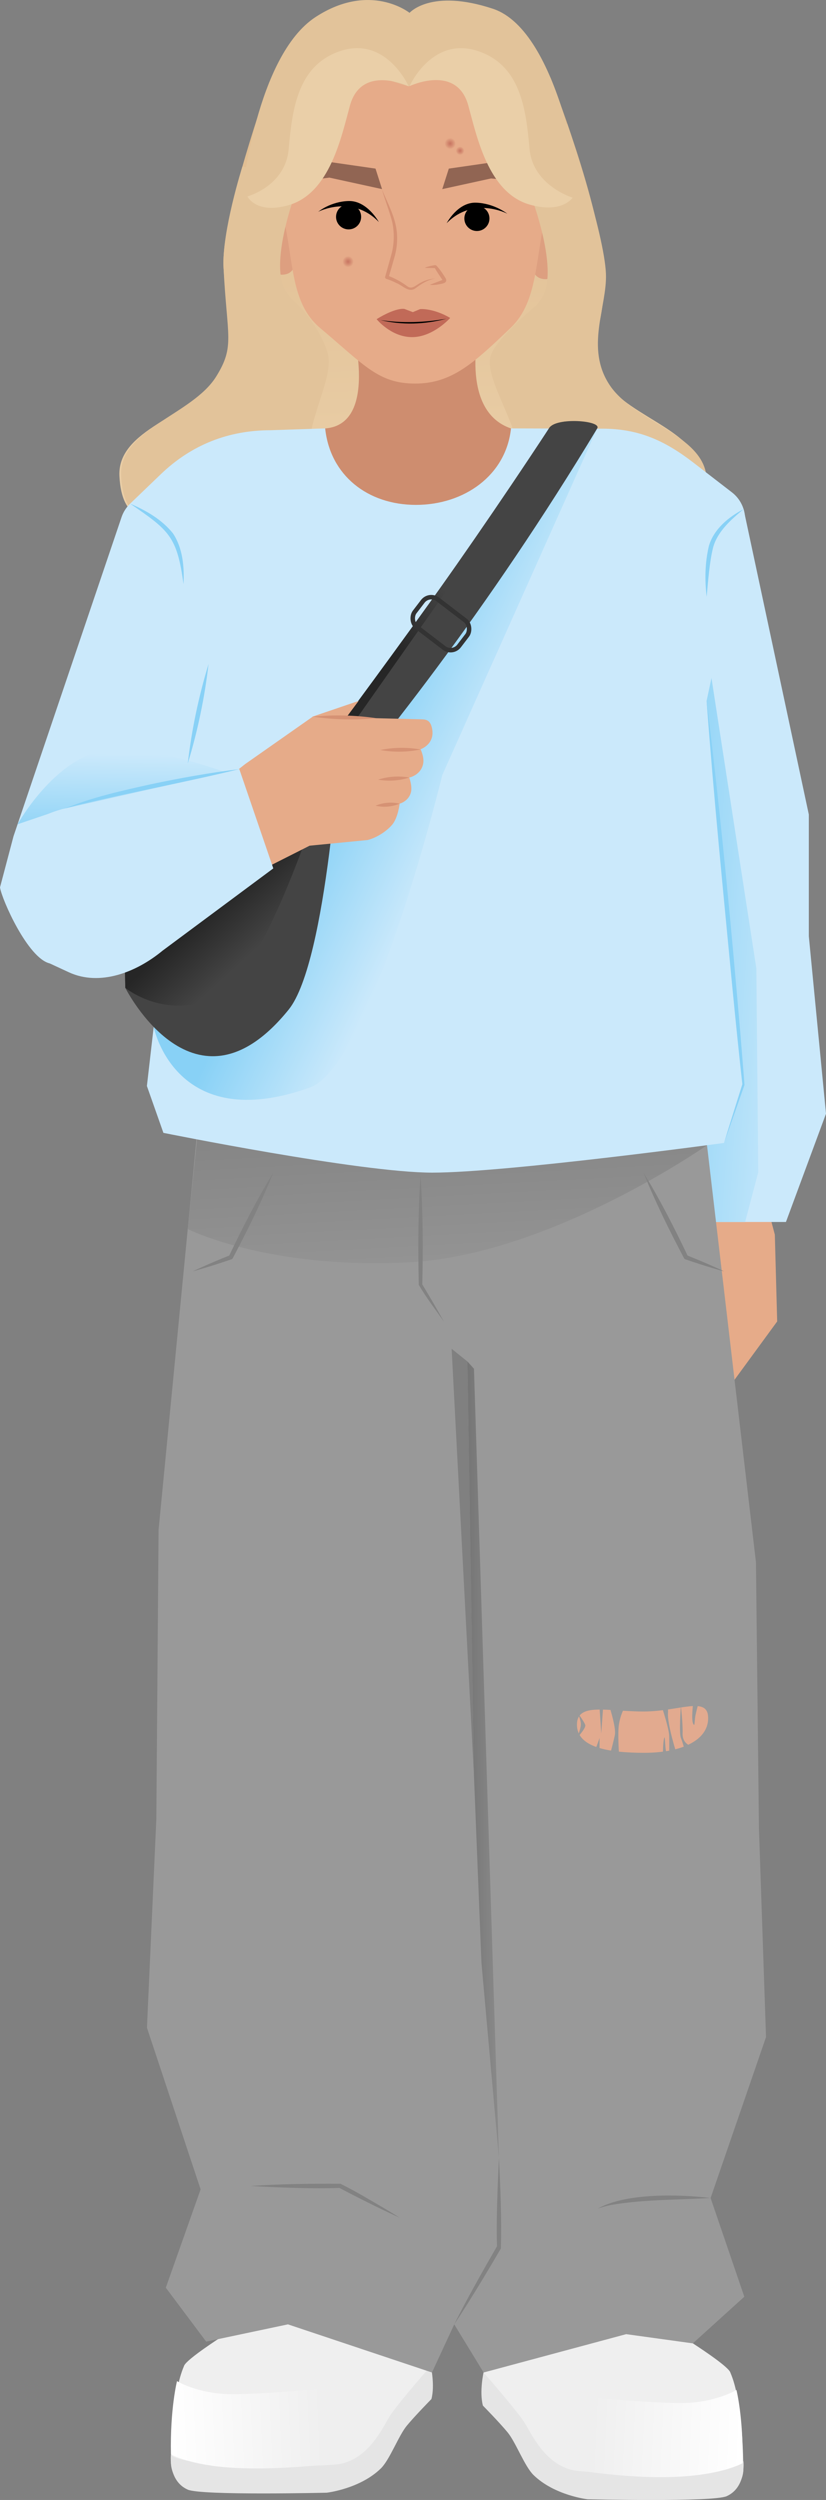 <?xml version="1.0" encoding="UTF-8"?>
<svg id="Ebene_2" data-name="Ebene 2" xmlns="http://www.w3.org/2000/svg" xmlns:xlink="http://www.w3.org/1999/xlink" viewBox="0 0 281.71 852.11">
  <rect x="0" y="0" width="281.71" height="852.11" fill="#808080" stroke="none"/>
  <defs>
    <style>
      .cls-1 {
        fill: #e2aa8f;
      }

      .cls-2 {
        fill: #444;
      }

      .cls-3 {
        fill: #88d1f6;
      }

      .cls-4 {
        fill: url(#Unbenannter_Verlauf_7);
      }

      .cls-5 {
        fill: #828282;
      }

      .cls-6 {
        fill: #ce8d6f;
      }

      .cls-7 {
        fill: #efefef;
      }

      .cls-8 {
        fill: #916553;
      }

      .cls-9 {
        fill: #d69274;
      }

      .cls-10 {
        fill: #e5e5e5;
      }

      .cls-11 {
        fill: none;
        stroke: #333;
        stroke-miterlimit: 10;
        stroke-width: 1.53px;
      }

      .cls-12 {
        fill: #e2c39a;
      }

      .cls-13 {
        fill: #e6ab89;
      }

      .cls-14 {
        fill: #eacfa8;
      }

      .cls-15 {
        fill: url(#Unbenannter_Verlauf_11);
      }

      .cls-15, .cls-16, .cls-17, .cls-18 {
        opacity: .84;
      }

      .cls-19 {
        fill: #cbe9fb;
      }

      .cls-20 {
        fill: #bf876b;
      }

      .cls-21 {
        fill: url(#Unbenannter_Verlauf_54-2);
      }

      .cls-22 {
        fill: url(#Unbenannter_Verlauf_50-2);
      }

      .cls-23 {
        fill: url(#Unbenannter_Verlauf_35-2);
      }

      .cls-24 {
        fill: url(#Unbenannter_Verlauf_7-2);
      }

      .cls-25 {
        fill: url(#Unbenannter_Verlauf_55);
      }

      .cls-26 {
        fill: url(#Unbenannter_Verlauf_50);
      }

      .cls-27 {
        fill: url(#Unbenannter_Verlauf_54);
      }

      .cls-28 {
        fill: url(#Unbenannter_Verlauf_19);
      }

      .cls-29 {
        fill: url(#Unbenannter_Verlauf_35);
      }

      .cls-30 {
        fill: url(#Unbenannter_Verlauf_38);
      }

      .cls-31 {
        fill: url(#Unbenannter_Verlauf_46);
      }

      .cls-16 {
        fill: #bb5e50;
      }

      .cls-17 {
        fill: url(#Unbenannter_Verlauf_11-3);
      }

      .cls-18 {
        fill: url(#Unbenannter_Verlauf_11-2);
      }

      .cls-32 {
        fill: #dd9f80;
      }

      .cls-33 {
        fill: #999;
      }
    </style>
    <linearGradient id="Unbenannter_Verlauf_19" data-name="Unbenannter Verlauf 19" x1="133.68" y1="10.7" x2="140.33" y2="170.97" gradientUnits="userSpaceOnUse">
      <stop offset="0" stop-color="#ddb88b"/>
      <stop offset="1" stop-color="#eacfa8"/>
    </linearGradient>
    <radialGradient id="Unbenannter_Verlauf_11" data-name="Unbenannter Verlauf 11" cx="153.54" cy="48.92" fx="153.54" fy="48.92" r="1.91" gradientUnits="userSpaceOnUse">
      <stop offset="0" stop-color="#bb5e50" stop-opacity=".84"/>
      <stop offset="1" stop-color="#e6ab89"/>
    </radialGradient>
    <radialGradient id="Unbenannter_Verlauf_11-2" data-name="Unbenannter Verlauf 11" cx="156.91" cy="51.39" fx="156.91" fy="51.39" r="1.46" xlink:href="#Unbenannter_Verlauf_11"/>
    <linearGradient id="Unbenannter_Verlauf_7" data-name="Unbenannter Verlauf 7" x1="123.19" y1="173.68" x2="123.2" y2="174.03" gradientUnits="userSpaceOnUse">
      <stop offset="0" stop-color="#ddb683"/>
      <stop offset="1" stop-color="#eac58b"/>
    </linearGradient>
    <linearGradient id="Unbenannter_Verlauf_7-2" data-name="Unbenannter Verlauf 7" x1="149.45" y1="172.72" x2="149.56" y2="175.27" xlink:href="#Unbenannter_Verlauf_7"/>
    <linearGradient id="Unbenannter_Verlauf_54" data-name="Unbenannter Verlauf 54" x1="219.51" y1="315.22" x2="358.9" y2="324.62" gradientUnits="userSpaceOnUse">
      <stop offset=".02" stop-color="#88d1f6"/>
      <stop offset=".41" stop-color="#cbe9fb"/>
    </linearGradient>
    <linearGradient id="Unbenannter_Verlauf_55" data-name="Unbenannter Verlauf 55" x1="148.58" y1="330.3" x2="158.07" y2="507.13" gradientUnits="userSpaceOnUse">
      <stop offset="0" stop-color="#757575"/>
      <stop offset=".67" stop-color="#999"/>
    </linearGradient>
    <linearGradient id="Unbenannter_Verlauf_54-2" data-name="Unbenannter Verlauf 54" x1="43.58" y1="288.1" x2="44.72" y2="212.49" xlink:href="#Unbenannter_Verlauf_54"/>
    <linearGradient id="Unbenannter_Verlauf_46" data-name="Unbenannter Verlauf 46" x1="94.3" y1="238.98" x2="231.15" y2="303.43" gradientUnits="userSpaceOnUse">
      <stop offset=".2" stop-color="#88d1f6"/>
      <stop offset=".48" stop-color="#cbe9fb"/>
    </linearGradient>
    <linearGradient id="Unbenannter_Verlauf_50" data-name="Unbenannter Verlauf 50" x1="127.12" y1="239.37" x2="176.2" y2="158.39" gradientUnits="userSpaceOnUse">
      <stop offset=".2" stop-color="#262626"/>
      <stop offset=".48" stop-color="#444"/>
    </linearGradient>
    <linearGradient id="Unbenannter_Verlauf_50-2" data-name="Unbenannter Verlauf 50" x1="74.3" y1="287.86" x2="123.55" y2="342.38" xlink:href="#Unbenannter_Verlauf_50"/>
    <radialGradient id="Unbenannter_Verlauf_11-3" data-name="Unbenannter Verlauf 11" cx="118.71" cy="89.18" fx="118.71" fy="89.18" r="1.91" xlink:href="#Unbenannter_Verlauf_11"/>
    <linearGradient id="Unbenannter_Verlauf_38" data-name="Unbenannter Verlauf 38" x1="159.42" y1="599.83" x2="181.32" y2="599.83" gradientUnits="userSpaceOnUse">
      <stop offset="0" stop-color="#757575"/>
      <stop offset=".83" stop-color="#999"/>
    </linearGradient>
    <linearGradient id="Unbenannter_Verlauf_35" data-name="Unbenannter Verlauf 35" x1="58.31" y1="827.28" x2="126.36" y2="824.2" gradientUnits="userSpaceOnUse">
      <stop offset="0" stop-color="#fff"/>
      <stop offset=".76" stop-color="#efefef"/>
    </linearGradient>
    <linearGradient id="Unbenannter_Verlauf_35-2" data-name="Unbenannter Verlauf 35" x1="-8151.32" y1="830.22" x2="-8083.71" y2="827.16" gradientTransform="translate(-7898.1) rotate(-180) scale(1 -1)" xlink:href="#Unbenannter_Verlauf_35"/>
  </defs>
  <g id="Lotta">
    <g>
      <g>
        <path class="cls-7" d="M214.67,720.12c-1.01,18.96-2.04,36.39-2.85,49.55l24.45,29.06s12.18,8.44,12.72,9.77c1.12,2.71,3.2,20.19,4.49,31.86.63,5.68-3.8,10.66-9.51,10.7l-43.28.33s-16.17-3.62-18.21-8.17c-6.42-14.35-17.03-23.35-17.03-23.35,0,0-.7-7.5.21-11.14.91-3.63-2.92-40.86-2.92-40.86l-.41-14.79-4.51-28.65"/>
        <path class="cls-7" d="M253.49,840.35s0-22-4.49-31.86c-1.04-2.29-12.72-9.77-12.72-9.77,0,0-7.14-1.7-17.01.21-9.87,1.91-24.99,13.05-28.01,17.99-3.02,4.93-5.52,18.97-5.52,18.97l-11.35-13.87s-4.62-30.88-6.84-33.74c-2.23-2.87-3.33-5.08-3.33-5.08l.72,25.47.52,11.2,12.28,11.71,19.9,14.46h43.45s12.42-5.67,12.42-5.67Z"/>
        <path class="cls-10" d="M164.92,808.66s11.38,13.01,13.88,16.94,7.04,14.51,17.02,16.44c6.55,1.26,55.31,1.51,57.72-3.23,0,0,1.09,8.97-5.72,12.01-4.64,2.07-47.42,1.05-47.42,1.05,0,0-11.29-1.28-18.45-8.27-3.04-2.97-6.03-11.14-8.84-14.55s-8.41-9.1-8.41-9.1c-1.25-4.7.21-11.28.21-11.28Z"/>
      </g>
      <g>
        <path class="cls-7" d="M97.17,717.88c1.01,18.96,2.04,36.39,2.85,49.55l-24.45,29.06s-12.18,8.44-12.72,9.77c-1.12,2.71-3.2,20.19-4.49,31.86-.63,5.68,3.8,10.66,9.51,10.7l43.28.33s16.17-3.62,18.21-8.17c6.42-14.35,17.03-23.35,17.03-23.35,0,0,.7-7.5-.21-11.14-.91-3.63,2.92-40.86,2.92-40.86l.41-14.79,4.51-28.65"/>
        <path class="cls-7" d="M58.36,838.12s0-22,4.49-31.86c1.04-2.29,12.72-9.77,12.72-9.77,0,0,7.14-1.7,17.01.21,9.87,1.91,24.99,13.05,28.01,17.99,3.02,4.93,5.52,18.97,5.52,18.97l11.35-13.87s4.62-30.88,6.84-33.74c2.23-2.87,3.33-5.08,3.33-5.08l-.72,25.47-.52,11.2-12.28,11.71-19.9,14.46h-43.45l-12.42-5.67Z"/>
        <path class="cls-10" d="M146.92,806.42s-11.38,13.01-13.88,16.94c-2.5,3.93-7.04,14.51-17.02,16.44-6.55,1.26-55.31,1.51-57.72-3.23,0,0-1.09,8.97,5.72,12.01,4.64,2.07,47.42,1.05,47.42,1.05,0,0,11.29-1.28,18.45-8.27,3.04-2.97,6.03-11.14,8.84-14.55s8.41-9.1,8.41-9.1c1.25-4.7-.21-11.28-.21-11.28Z"/>
      </g>
      <g>
        <path class="cls-28" d="M206.24,129.95c-8.63-12.76.57-13.9-.34-37.62-.85-22.02-18.16-65.87-18.16-65.87l-46.61,15.29-49.23-13.82s-16.71,46.58-15.66,63.32c1.49,23.69,6.07,25.15-2.56,37.92-8.72,12.89-33.75,17.09-32.95,33.1.8,16.01,10.02,13.61,10.02,13.61l83.52,2.38h0l94.9-1.59s9.22,2.4,10.02-13.61-24.23-20.21-32.95-33.1Z"/>
        <path class="cls-32" d="M85.14,80.9c4.49,8.06,7.35,13.84,12.46,12.55,5.11-1.29,3.49-10.79,1.64-18.1s-3.25-11.07-8.5-11.01c-5.48.07-9.28,9.94-5.6,16.56Z"/>
        <path class="cls-32" d="M197.08,82.42c-4.49,8.06-7.35,13.84-12.46,12.55-5.11-1.29-3.49-10.79-1.64-18.1s3.25-11.07,8.5-11.01,9.28,9.94,5.6,16.56Z"/>
        <path class="cls-6" d="M174.29,146.02c8.26,2.78.18,34.86.18,34.86l-65.94,5.36s-7.65-39.44,2.39-40.21c19.31-1.48,8.47-37.82,8.47-37.82l44.22,2.51s-7.34,29.24,10.69,35.32Z"/>
        <g>
          <path class="cls-13" d="M186.64,70.84c-4.25,16.8-2.86,31.7-12.47,40.89-12.39,11.85-19.99,19.01-32.53,19.01s-17.24-6.12-32.53-19.01c-10.03-8.46-8.91-22.6-12.45-37.68C86.63,31.26,113.73,6.02,141.52,6.02s54.95,25.98,45.13,64.82Z"/>
          <g>
            <path class="cls-9" d="M145.09,91.18c1.06-.42,2.14-.64,3.24-.8.21-.03.41.05.55.2,1.23,1.31,2.25,2.85,3.17,4.39.78,1.71-1.75,1.77-2.85,2.03-.78.11-1.58.18-2.42.12-.03,0-.06-.03-.06-.06,0-.02.02-.04.04-.05l4.26-1.64-.05.17c-.83-1.29-2.1-3.06-2.65-4.16,0,0-3.23-.06-3.23-.06-.08,0-.08-.12,0-.13h0Z"/>
            <path class="cls-20" d="M195.97,70.88c-2.61.75-4.2,3.33-4.19,5.94-.01,1.06.96,2.44.92,4.38-.07,1.85-1.45,3.17-2.92,3.95-.06.03-.12-.05-.07-.1,1.02-1.02,2.07-2.29,1.99-3.81-.07-1.48-1.07-2.76-1.19-4.32-.06-3.03,2.27-6.21,5.48-6.16.08.01.08.12,0,.13h0Z"/>
            <path class="cls-20" d="M87.32,70.22c3.58-1.08,6.75,2.68,6.67,6.06-.26,2.87-1.99,3.77-1.03,6.1.21.71.67,1.31,1.03,1.98.03.06-.05.12-.1.07-.55-.52-1.1-1.04-1.5-1.69-1.61-2.06.14-4.41.32-6.52.02-2.91-2.28-5.97-5.38-5.88-.08,0-.09-.12,0-.13h0Z"/>
            <polygon class="cls-8" points="179.24 61.86 167.44 60.83 150.84 64.46 153.07 57.47 168.16 55.29 179.24 61.86"/>
            <g>
              <path d="M152.33,76.08s3.75-7.17,9.97-7,10.73,3.77,10.73,3.77c0,0-11.5-6.13-20.7,3.23Z"/>
              <circle cx="162.65" cy="74.46" r="4.28"/>
            </g>
            <g>
              <path d="M129.19,75.66s-3.95-7.24-10.17-7.14-10.49,3.66-10.49,3.66c0,0,11.57-5.98,20.66,3.49Z"/>
              <circle cx="118.89" cy="73.91" r="4.28"/>
            </g>
            <path class="cls-9" d="M130.22,64.46c1.97,4.83,4.65,9.47,5.14,14.78.24,2.65,0,5.35-.69,7.92-.69,2.51-1.43,4.99-2.15,7.49l-.4-.73c2.46.83,5.01,2.31,6.91,3.74,1.59,1.08,2.95-.59,4.38-1.27,1.56-.87,3.33-1.36,5.11-1.45-2.71.39-4.84,1.85-7.01,3.44-2.23,1.41-4.24-1.13-6.26-1.88-1.13-.58-2.3-1.08-3.49-1.44-.31-.09-.48-.42-.4-.73,0,0,2.1-7.5,2.1-7.5,1.01-3.65,1.1-7.56.28-11.27-.96-3.73-2.45-7.37-3.51-11.1h0Z"/>
            <polygon class="cls-8" points="102.75 61.76 112.34 60.54 130.3 64.46 128.07 57.47 111.78 55.12 102.75 61.76"/>
            <path class="cls-16" d="M128.45,108.78c6.42-3.94,9.31-3.58,9.59-3.44l2.76,1.05,2.38-.99c.28-.14,4.78-.3,10.36,2.97,0,0-5.8,6.54-12.99,6.54s-12.1-6.12-12.1-6.12Z"/>
            <path d="M152.24,108.64c-7.34,1.97-15.09,2.23-22.5.46,7.52,1.1,15.02.83,22.5-.46h0Z"/>
            <circle class="cls-15" cx="153.54" cy="48.92" r="1.91"/>
            <circle class="cls-18" cx="156.91" cy="51.39" r="1.46"/>
          </g>
        </g>
        <path class="cls-12" d="M82.56,66.41s4.76-47.42,25.12-60.64c18.64-12.11,32-1.39,32-1.39,0,0,7.25-8.39,28.41-1.4,23.01,7.6,30.46,64.4,30.46,64.4l-15.33-7.37-30.42-37.35-13.42,6.75-20.99-6.42-18.41,34.22-17.41,9.2Z"/>
        <path class="cls-12" d="M105.74,153.66c-1.28-9.74,7.98-24.51,6.14-32.77-.95-4.24-5.42-13.07-12.65-19.24-.51-.68-1.02-1.37-1.51-2.06-7-9.88,4.96-39.07,4.96-39.07l-20.02-3.73s-7.03,22.18-6.42,34.44c1.18,23.7,3.96,26.65-2.47,37.05-8.18,13.24-33.25,17.96-32.45,33.96.8,16.01,10.02,13.61,10.02,13.61l71.86-1.03s-16.18-11.43-17.46-21.17Z"/>
        <path class="cls-14" d="M139.37,29.41s-16.08-7.71-20.02,6.58c-2.9,10.52-6.8,29.86-20.89,33.93-11.13,3.21-14.08-2.97-14.08-2.97,0,0,12.99-3.51,14.08-16.16,1.21-14.11,3.31-27.84,16.44-32.98,16.51-6.46,24.47,11.6,24.47,11.6Z"/>
        <path class="cls-12" d="M176.57,155.92c1.28-9.74-11.17-25.99-9.33-34.24.95-4.24,8.61-11.6,15.84-17.76.51-.68,1.02-1.37,1.51-2.06,7-9.88-4.96-39.07-4.96-39.07l13.83-20.68s12.66,37.3,13.2,51.24c.43,11.22-7.26,25.31,1.38,38.07,8.72,12.89,33.75,17.09,32.95,33.1-.8,16.01-10.02,13.61-10.02,13.61l-71.86-1.03s16.18-11.43,17.46-21.17Z"/>
        <path class="cls-14" d="M139.68,29.36s16.08-7.68,20.02,6.56c2.9,10.48,6.8,29.75,20.89,33.8,11.13,3.2,14.7-2.34,14.7-2.34,0,0-13.62-4.12-14.7-16.72-1.21-14.05-3.31-27.73-16.44-32.85-16.51-6.44-24.47,11.56-24.47,11.56Z"/>
        <line class="cls-4" x1="110.97" y1="174.22" x2="135.43" y2="173.55"/>
        <polyline class="cls-24" points="135.43 173.55 135.42 174.06 163.63 174.84"/>
      </g>
      <polyline class="cls-13" points="258.61 399.54 264.26 420.83 265.06 450.41 247.01 475.08 236.42 398.53"/>
      <polygon class="cls-19" points="219.77 153.66 253.61 173.54 275.85 277.63 275.85 319.1 281.71 379.6 268.05 416.51 240.12 416.51 222.05 219.91 219.77 153.66"/>
      <polygon class="cls-27" points="241.52 223.78 257.96 330.1 258.61 399.54 254.13 416.51 240.12 416.51 228.17 215.9 241.52 223.78"/>
      <polyline class="cls-1" points="235.9 555.12 248.89 576.41 250.74 605.99 209.19 630.66 184.83 554.11"/>
      <path class="cls-33" d="M261.25,694.3l-2.41-71.17-1.02-90.65-18.6-158.38-70.13,2.25-7.28,4.13-10.43-6.2-83-.18-14.3,147.38-.76,98.53-3.2,71.14,18.3,55.09-11.87,33.51,13.77,18.39,27.88-5.89,49.12,16.41,7.6-16.41,10.02,16.41,48.62-13.07,22.73,3.14,17.56-15.9-11.5-33.64,18.91-54.88ZM154.03,459.73l5.39,4.33,2.23,141.16-7.62-145.5ZM219.77,597.44c-12.35,0-23-1.85-23-9.57s10.34-4.51,22.69-4.51,22.06-5.46,22.06,2.26-9.4,11.82-21.75,11.82Z"/>
      <path class="cls-25" d="M241.12,390.34s-53.34,37.37-101.53,39.91c-48.19,2.53-75.56-11.33-75.56-11.33l3.55-34.1,173.54,5.53Z"/>
      <path class="cls-19" d="M248.56,322.18l-7.58-83.25,13.13-61.44c.17-3.77-1.51-7.38-4.49-9.68l-13.14-10.13c-9.8-7.56-18.72-11.57-31.1-11.57l-31.1-.09c-1.69,16.01-15.96,26.07-32.42,26.07s-29.27-10.05-30.96-26.07l-18.56.62c-14.45,0-27.05,4.97-37.48,14.98l-10.48,10.06c-1.34,1.29-2.35,2.87-2.94,4.63L4.58,285.12l50.83,38.92-5.31,46.12,5.63,15.97s67.02,13.55,91.67,13.56c25.17.01,99.53-10.12,99.53-10.12l6.61-19.9-4.98-47.5Z"/>
      <path class="cls-21" d="M81.61,265.02s-23.68-9.83-42.65-9.57c-18.97.26-32.97,25.5-32.97,25.5l15.26-5.18,60.36-10.75Z"/>
      <path class="cls-31" d="M203.69,146.02l-52.85,118.17s-24,98.9-45.11,106.47c-46.03,16.5-53.31-20.63-53.31-20.63l151.27-204.01Z"/>
      <path class="cls-2" d="M187.36,145.8C118.71,250.34,55.41,324.04,55.41,324.04l-2.09,12.66s76.25-67.74,150.37-190.68c1.62-2.69-13.93-3.87-16.33-.21Z"/>
      <path class="cls-26" d="M192.85,143.66l-83.34,118.49-.99-4.84s57.15-76.23,78.83-111.5c.77-1.26,5.49-2.15,5.49-2.15Z"/>
      <path class="cls-2" d="M42.63,331.48l.1,5.22s23.68,47.09,55.73,7.41c13.26-16.42,17.64-93.77,17.64-93.77l-73.47,81.15Z"/>
      <path class="cls-22" d="M114.37,255.63s-22.01,75.56-39.94,84.03-31.7-2.97-31.7-2.97l-.1-5.22,73.47-81.15-1.73,5.3Z"/>
      <g>
        <path class="cls-13" d="M74.43,267.67l3.03,34.79,28.14-14.21,19.78-1.93c3-.77,6.32-2.84,8.34-5.18s2.58-7.21,2.58-7.21c0,0,3.05-.77,3.85-3.87.52-2-.56-5.03-.56-5.03,0,0,4.1-.83,4.76-4.9.35-2.2-.92-4.75-.92-4.75,0,0,4.93-1.64,3.95-6.95-.59-3.16-2.21-3.22-3.81-3.26l-36.92-.89-23.06,16.17-9.15,7.23Z"/>
        <polygon class="cls-13" points="122.29 238.92 118.31 244.27 106.45 244.31 122.29 238.92"/>
        <path class="cls-9" d="M143.42,255.46c-4.56.93-9.15.99-13.73.18,4.56-.93,9.15-.99,13.73-.18h0Z"/>
        <path class="cls-9" d="M139.59,265.02c-3.48,1.11-7.04,1.35-10.64.72,3.48-1.11,7.04-1.35,10.64-.72h0Z"/>
        <path class="cls-9" d="M136.3,273.93c-2.65,1.09-5.42,1.33-8.22.69,2.65-1.1,5.42-1.33,8.22-.69h0Z"/>
        <path class="cls-9" d="M106.64,244.27c7.26-.69,14.51-.52,21.72.53-7.26.7-14.51.52-21.72-.53h0Z"/>
      </g>
      <path class="cls-19" d="M22.19,275.55l59.43-13.4,11.59,33.84-37.79,28.06c-8.94,7.39-21.42,12.22-31.95,7.34l-6.5-3.01c-7.47-1.77-16.33-21.72-16.97-25.91l4.58-17.33,5.02-3.76c3.74-2.8,8.02-4.78,12.58-5.81Z"/>
      <circle class="cls-17" cx="118.71" cy="89.18" r="1.91"/>
      <polygon class="cls-30" points="159.42 464.07 161.65 466.52 170.17 735.6 164.2 668.94 161.65 605.23 159.42 464.07"/>
      <path class="cls-5" d="M93.21,399.69c-4.01,9.99-8.79,19.66-13.83,29.17-.08.17-.23.3-.4.36-3.28,1.11-6.57,2.2-9.9,3.16-1.11.33-2.22.66-3.34.95,1.04-.51,2.1-.98,3.15-1.45,3.16-1.43,6.36-2.76,9.58-4.05l-.4.36c4.63-9.72,9.52-19.32,15.14-28.51h0Z"/>
      <path class="cls-5" d="M219.47,399.69c5.62,9.19,10.51,18.79,15.14,28.51,0,0-.4-.36-.4-.36,3.21,1.29,6.42,2.61,9.58,4.05,1.06.47,2.11.94,3.15,1.45-1.12-.29-2.23-.62-3.34-.95-3.33-.97-6.62-2.05-9.9-3.16-.19-.06-.32-.2-.4-.36-5.03-9.51-9.81-19.18-13.83-29.17h0Z"/>
      <path class="cls-5" d="M143.42,400.64c.85,12.42.89,24.87.6,37.31,0,0-.09-.32-.09-.32,2.56,4.24,5.07,8.51,7.46,12.84-2.89-4.13-6.03-8.2-8.56-12.52-.29-12.44-.25-24.89.6-37.31h0Z"/>
      <path class="cls-5" d="M242.33,749.18c-11.27.65-22.64.47-33.79,2.35-1.59.29-3.12.74-4.66,1.27,9.56-5.39,27.63-4.91,38.46-3.62h0Z"/>
      <path class="cls-5" d="M170.17,735.6c.51,10.24.94,20.58.66,30.79-3.83,6.56-7.73,13.07-11.78,19.49-1.38,2.12-2.72,4.27-4.14,6.37,1.12-2.27,2.33-4.5,3.49-6.75,3.57-6.7,7.31-13.31,11.11-19.88-.3-8.02.18-20.53.66-30.02h0Z"/>
      <path class="cls-5" d="M85.49,745.07c10.19-.67,20.41-.8,30.62-.74,5.22,2.55,10.25,5.64,15.29,8.56,1.63.99,3.28,1.96,4.9,2.99-1.75-.77-3.47-1.61-5.2-2.41-5.17-2.46-10.28-5.06-15.35-7.73-8.28.34-20.64-.09-30.26-.66h0Z"/>
      <path class="cls-33" d="M208.2,582.82s1.96,6.28,1.5,8.56-1.5,6.05-1.5,6.05h2.89s-.46-6.79,0-9.69c.46-2.9,1.51-4.92,1.51-4.92h-4.4Z"/>
      <polygon class="cls-33" points="204.48 582.17 205.06 590.88 205.64 582.71 204.48 582.17"/>
      <path class="cls-33" d="M203.09,596.1c.33-.63,1.39-3.71,1.39-3.71v3.71h-1.39Z"/>
      <path class="cls-33" d="M232.22,581.48s-.7,9.16,0,10.9,1.16,3.71,1.16,3.71l2.32-.93s-3.02-.81-2.9-4.29-.58-9.39-.58-9.39Z"/>
      <path class="cls-33" d="M236.4,580.55s-.7,5.57,0,6.96.32-.98.93-3.48,1.04-4.29,1.04-4.29l-1.97.81Z"/>
      <path class="cls-33" d="M196.77,583.45s1.44,2.68,1.32,4.48-1.32,4.46-1.32,4.46c0,0,3.18-3.35,2.83-4.46s-2.83-4.48-2.83-4.48Z"/>
      <path class="cls-33" d="M226.1,597.44s0-3.67.43-5.05.11,4.73,1.07,5.59-1.5-.53-1.5-.53Z"/>
      <path class="cls-33" d="M225.85,582.17s2.32,7.04,2.38,9.49,0,5.78,0,5.78l2.25-.62s-2.94-9.31-2.66-12.99c.28-3.68-1.97-1.66-1.97-1.66Z"/>
      <path class="cls-29" d="M60.37,811.6s7.28,4.45,18.8,4.45,29.72-1.84,29.72-1.84l9.68,24.87s-20.37,3.07-38.63,2.08c-15.19-.82-21.64-4.6-21.64-4.6-.32-15.52,2.07-24.96,2.07-24.96Z"/>
      <path class="cls-23" d="M251.16,814.61s-7.28,4.45-18.8,4.45c-11.53,0-29.72-1.84-29.72-1.84l-9.25,24.14s19.95,3.79,38.21,2.81c15.19-.82,21.64-4.6,21.64-4.6.32-15.52-2.07-24.96-2.07-24.96Z"/>
      <path class="cls-3" d="M81.61,262.15c-18.14,4.44-37.58,8.01-55.75,12.41,0,0-3.68,1-3.68,1,9.43-3.86,19.44-6.06,29.36-8.27,9.95-2.09,19.96-3.91,30.07-5.13h0Z"/>
      <path class="cls-3" d="M71.13,226.32c-1.34,11.5-3.71,22.88-7.1,33.95,1.33-11.5,3.72-22.88,7.1-33.95h0Z"/>
      <path class="cls-3" d="M246.93,389.57c2.03-6.69,4.17-13.34,6.25-20.02-1.12-10.04-2.33-21.86-3.36-32.51-3.13-32.69-6.4-65.36-8.83-98.12,4.04,32.43,7.32,65.43,10.17,97.99.99,10.95,1.91,21.93,2.75,32.88-2.33,6.59-4.6,13.2-6.98,19.77h0Z"/>
      <path class="cls-3" d="M253.61,173.54c-4.23,3.52-8.83,7.54-10.36,12.92-.7,2.72-1.08,5.54-1.42,8.38-.32,2.84-.56,5.7-.82,8.58-.69-5.77-.59-11.63.76-17.33,1.68-5.75,6.72-9.9,11.84-12.54h0Z"/>
      <path class="cls-3" d="M44.4,171.68c5.46,2.33,10.75,5.36,14.57,10.09,3.35,4.99,3.94,11.47,3.61,17.33-2.18-16.36-5-18.35-18.18-27.42h0Z"/>
      <rect class="cls-11" x="140.84" y="206.66" width="19.07" height="11.84" rx="3.64" ry="3.64" transform="translate(160.08 -47.63) rotate(37.41)"/>
    </g>
  </g>
</svg>